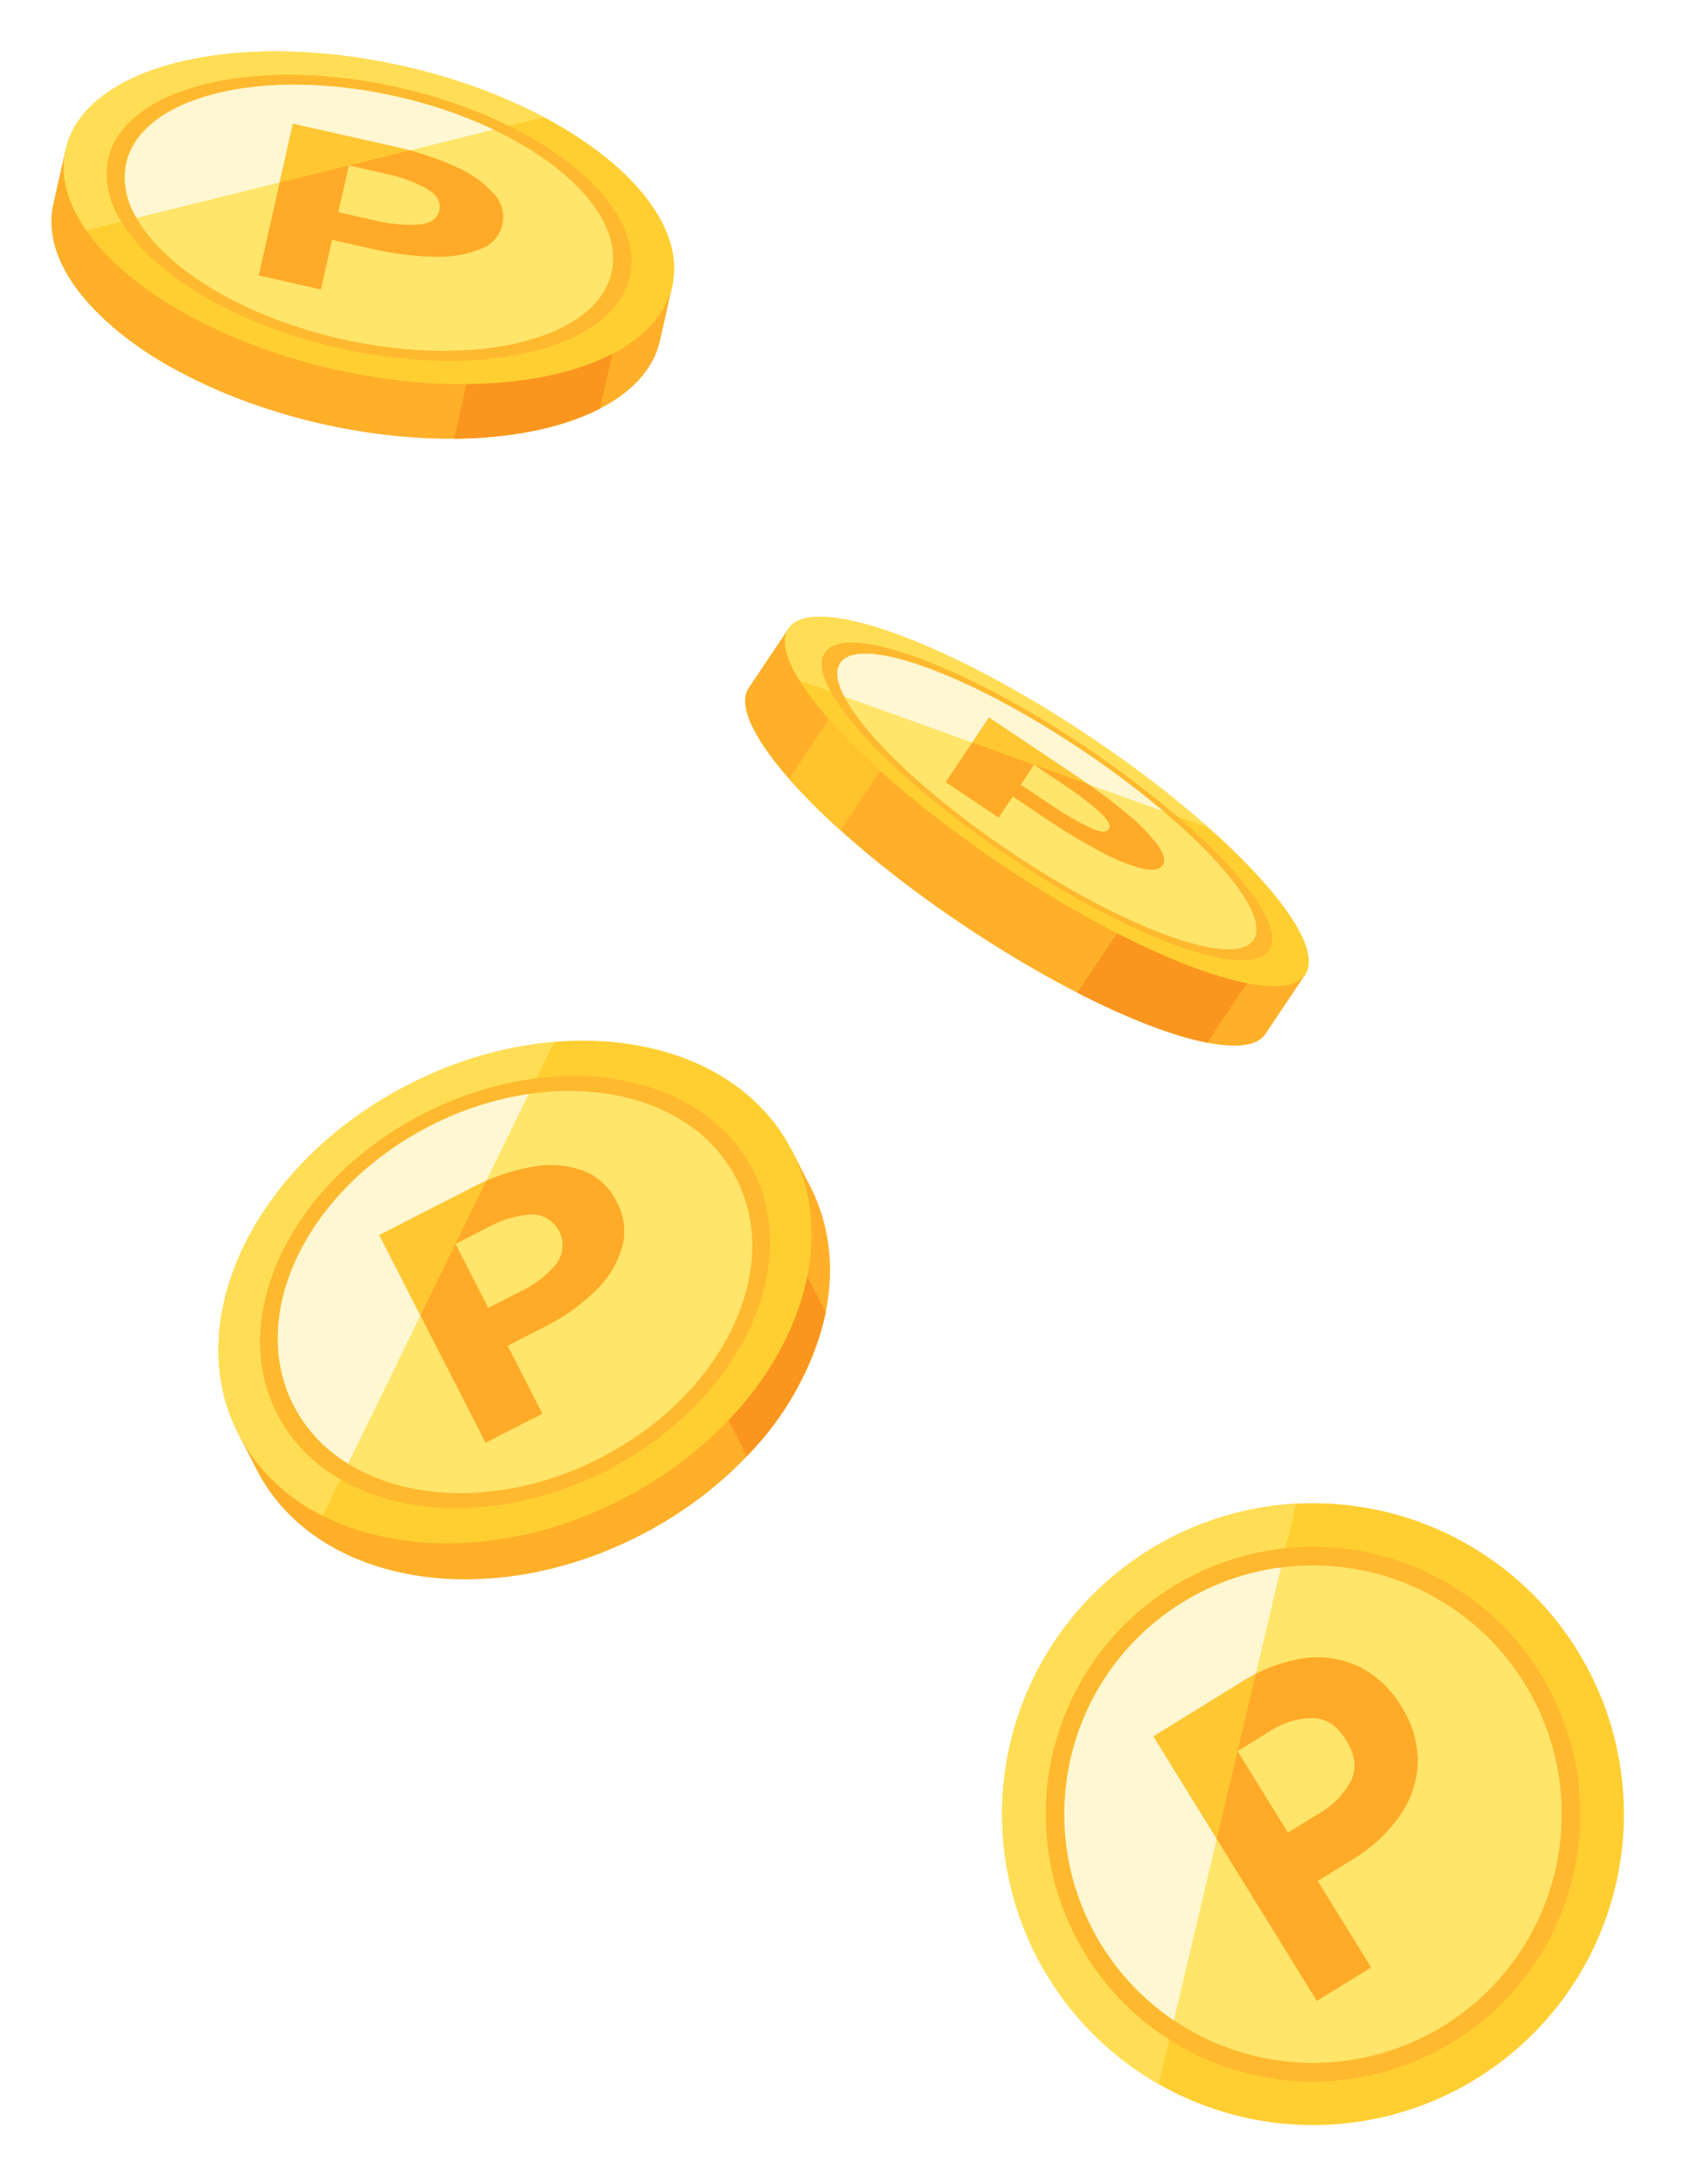 <svg width="131" height="170" viewBox="0 0 131 170" fill="none" xmlns="http://www.w3.org/2000/svg">
<g filter="url(#filter0_d_4580_30009)">
<path d="M122.793 124.488C125.307 128.561 126.557 133.287 126.385 138.071C126.212 142.854 124.626 147.478 121.825 151.36C119.025 155.241 115.136 158.205 110.651 159.877C106.166 161.548 101.286 161.852 96.628 160.75C91.971 159.648 87.744 157.19 84.484 153.686C81.223 150.182 79.075 145.79 78.311 141.065C77.546 136.34 78.2 131.494 80.189 127.141C82.179 122.788 85.415 119.122 89.487 116.608C94.949 113.236 101.526 112.173 107.772 113.65C114.018 115.128 119.421 119.026 122.793 124.488Z" fill="#FFCF31"/>
<path d="M119.906 126.268C122.069 129.771 123.144 133.836 122.996 137.95C122.848 142.064 121.484 146.041 119.075 149.38C116.666 152.718 113.322 155.267 109.465 156.704C105.607 158.142 101.41 158.403 97.404 157.455C93.399 156.507 89.764 154.392 86.96 151.379C84.156 148.365 82.309 144.587 81.652 140.524C80.995 136.46 81.557 132.293 83.269 128.549C84.98 124.805 87.763 121.653 91.266 119.491C95.963 116.592 101.619 115.678 106.99 116.949C112.361 118.22 117.007 121.572 119.906 126.268Z" fill="#FFB92F"/>
<path d="M118.674 127.031C120.685 130.29 121.685 134.071 121.548 137.898C121.41 141.724 120.14 145.424 117.9 148.529C115.659 151.635 112.548 154.006 108.96 155.343C105.372 156.68 101.468 156.923 97.742 156.041C94.015 155.159 90.634 153.192 88.026 150.389C85.418 147.586 83.699 144.072 83.088 140.292C82.476 136.512 83 132.636 84.591 129.153C86.183 125.67 88.772 122.738 92.03 120.727C94.194 119.391 96.599 118.495 99.109 118.089C101.619 117.683 104.184 117.775 106.658 118.361C109.132 118.946 111.467 120.013 113.528 121.501C115.59 122.989 117.339 124.868 118.674 127.031Z" fill="#FFE569"/>
<path d="M84.49 148.133C82.64 145.134 81.581 141.714 81.414 138.194C81.246 134.674 81.975 131.169 83.531 128.008C85.087 124.846 87.421 122.131 90.313 120.117C93.205 118.104 96.561 116.857 100.066 116.494L100.885 113.032C95.669 113.319 90.685 115.285 86.679 118.637C82.672 121.989 79.857 126.547 78.655 131.63C77.452 136.714 77.926 142.05 80.006 146.842C82.087 151.634 85.661 155.624 90.196 158.217L91.015 154.755C88.367 153.07 86.135 150.806 84.49 148.133Z" fill="#FFDE55"/>
<path d="M92.03 120.727C89.278 122.427 86.996 124.79 85.392 127.6C83.788 130.409 82.914 133.575 82.848 136.81C82.782 140.044 83.527 143.243 85.016 146.115C86.504 148.988 88.688 151.441 91.368 153.253L99.71 117.997C96.985 118.349 94.366 119.28 92.03 120.727Z" fill="#FFF7D2"/>
<path d="M102.498 151.738L89.786 131.146L96.657 126.905C98.101 125.971 99.724 125.349 101.422 125.079C102.889 124.853 104.39 125.066 105.736 125.69C107.128 126.383 108.285 127.47 109.065 128.815C109.918 130.11 110.368 131.629 110.358 133.179C110.304 134.66 109.822 136.094 108.971 137.307C107.976 138.712 106.695 139.889 105.211 140.762L102.564 142.397L106.721 149.132L102.498 151.738ZM102.691 137.134C103.748 136.538 104.609 135.649 105.172 134.574C105.622 133.627 105.493 132.608 104.785 131.458C104.077 130.308 103.221 129.739 102.174 129.716C100.961 129.737 99.78 130.109 98.773 130.786L96.33 132.294L100.249 138.642L102.691 137.134Z" fill="#FFAA28"/>
<path d="M97.747 126.29C97.385 126.476 97.021 126.681 96.657 126.905L89.786 131.147L94.711 139.124L97.747 126.29Z" fill="#FFC832"/>
</g>
<g filter="url(#filter1_d_4580_30009)">
<path d="M18.544 107.584L19.976 110.385C24.543 119.308 37.889 121.608 49.79 115.521C61.691 109.433 67.634 97.264 63.068 88.34L61.635 85.539" fill="#FFAF28"/>
<path d="M56.7 106.537L58.133 109.338C61.187 106.252 63.313 102.37 64.27 98.134L62.837 95.333C61.88 99.568 59.754 103.45 56.7 106.537Z" fill="#FA961E"/>
<path d="M61.632 85.539C66.198 94.464 60.253 106.633 48.354 112.72C36.456 118.808 23.112 116.508 18.54 107.584C13.968 98.659 19.92 86.491 31.818 80.403C43.717 74.316 57.06 76.615 61.632 85.539Z" fill="#FFCF31"/>
<path d="M58.617 87.083C62.544 94.757 57.431 105.223 47.198 110.458C36.964 115.692 25.486 113.715 21.56 106.04C17.633 98.366 22.745 87.9 32.978 82.666C43.212 77.431 54.69 79.409 58.617 87.083Z" fill="#FFB92F"/>
<path d="M57.323 87.745C60.976 94.884 56.22 104.619 46.699 109.49C37.178 114.36 26.502 112.52 22.849 105.381C19.196 98.242 23.953 88.507 33.474 83.636C42.995 78.765 53.67 80.606 57.322 87.745" fill="#FFE569"/>
<path d="M21.56 106.041C17.632 98.367 22.745 87.901 32.979 82.667C35.722 81.25 38.691 80.321 41.753 79.923L43.133 77.098C39.184 77.458 35.342 78.581 31.821 80.405C19.922 86.492 13.978 98.661 18.544 107.586C19.997 110.363 22.301 112.602 25.119 113.974L26.499 111.149C24.392 109.963 22.676 108.189 21.56 106.043" fill="#FFDE55"/>
<path d="M33.475 83.635C23.956 88.505 19.2 98.241 22.85 105.38C23.822 107.255 25.29 108.826 27.096 109.921L41.151 81.148C38.473 81.553 35.879 82.393 33.472 83.635" fill="#FFF7D2"/>
<path d="M37.796 108.289L29.529 92.131L36.718 88.453C38.216 87.653 39.832 87.096 41.505 86.803C42.822 86.558 44.182 86.674 45.439 87.138C46.562 87.593 47.476 88.448 48.004 89.539C48.58 90.602 48.737 91.843 48.443 93.016C48.078 94.303 47.378 95.471 46.414 96.4C45.203 97.592 43.807 98.581 42.28 99.328L39.511 100.744L42.216 106.03L37.796 108.289ZM40.559 96.49C41.634 95.987 42.583 95.249 43.336 94.332C43.594 93.972 43.749 93.549 43.782 93.108C43.815 92.666 43.726 92.224 43.525 91.831C43.323 91.437 43.017 91.106 42.64 90.875C42.263 90.644 41.829 90.521 41.386 90.52C40.202 90.594 39.048 90.932 38.011 91.509L35.455 92.816L38.003 97.798L40.559 96.49Z" fill="#FFAA28"/>
<path d="M37.848 87.917C37.475 88.08 37.098 88.259 36.717 88.453L29.529 92.131L32.731 98.39L37.848 87.917Z" fill="#FFC832"/>
</g>
<g filter="url(#filter2_d_4580_30009)">
<path d="M9.681 17.15L8.724 21.4C10.247 22.689 11.899 23.818 13.654 24.767L14.611 20.517C12.856 19.568 11.204 18.439 9.681 17.15Z" fill="#FFC32D"/>
<path d="M5.108 7.634L4.151 11.884C2.684 18.403 12.064 26.068 25.103 29.004C38.141 31.941 49.902 29.035 51.37 22.516L52.327 18.265L5.108 7.634Z" fill="#FFAF28"/>
<path d="M52.327 18.266C50.859 24.786 39.099 27.691 26.06 24.755C13.021 21.819 3.641 14.153 5.109 7.634C6.576 1.114 18.337 -1.791 31.377 1.145C44.417 4.081 53.795 11.746 52.327 18.266Z" fill="#FFCF31"/>
<path d="M49.023 17.522C47.761 23.128 37.647 25.627 26.433 23.102C15.22 20.577 7.152 13.985 8.415 8.379C9.678 2.772 19.791 0.274 31.005 2.796C42.218 5.318 50.285 11.913 49.023 17.52" fill="#FFB92F"/>
<path d="M47.603 17.203C46.429 22.418 37.021 24.742 26.59 22.393C16.158 20.044 8.654 13.913 9.827 8.697C11.001 3.481 20.41 1.157 30.842 3.506C41.274 5.855 48.777 11.987 47.603 17.203Z" fill="#FFE569"/>
<path d="M8.415 8.378C9.677 2.771 19.791 0.273 31.004 2.798C33.983 3.455 36.874 4.462 39.617 5.798L42.348 5.124C38.882 3.321 35.193 1.983 31.377 1.145C18.338 -1.79 6.576 1.115 5.109 7.634C4.648 9.679 5.256 11.838 6.71 13.928L9.44 13.254C8.468 11.828 8.1 10.075 8.415 8.379" fill="#FFDE55"/>
<path d="M30.844 3.506C20.412 1.157 11.005 3.482 9.83 8.697C9.548 10.167 9.832 11.69 10.624 12.96L38.431 6.091C36.005 4.953 33.46 4.086 30.844 3.506Z" fill="#FFF7D2"/>
<path d="M20.139 17.439L22.797 5.635L30.674 7.408C32.321 7.757 33.925 8.281 35.459 8.972C36.586 9.45 37.596 10.164 38.422 11.067C38.726 11.38 38.948 11.764 39.066 12.185C39.185 12.605 39.197 13.049 39.101 13.475C39.005 13.901 38.804 14.296 38.517 14.625C38.23 14.954 37.865 15.207 37.456 15.359C36.322 15.815 35.105 16.027 33.883 15.982C32.199 15.954 30.522 15.743 28.884 15.352L25.848 14.668L24.98 18.532L20.139 17.439ZM29.136 13.147C30.268 13.433 31.437 13.545 32.602 13.479C33.523 13.395 34.044 13.033 34.192 12.374C34.34 11.716 34.025 11.164 33.23 10.694C32.205 10.135 31.1 9.735 29.955 9.508L27.154 8.877L26.334 12.519L29.136 13.147Z" fill="#FFAA28"/>
<path d="M31.89 7.707C31.497 7.602 31.092 7.503 30.675 7.408L22.797 5.635L21.767 10.207L31.89 7.707Z" fill="#FFC832"/>
<path d="M36.304 25.898L35.348 30.148C39.876 30.109 43.839 29.283 46.709 27.798L47.665 23.548C44.795 25.032 40.833 25.86 36.304 25.898Z" fill="#FA961E"/>
</g>
<g filter="url(#filter3_d_4580_30009)">
<path d="M61.381 44.913L58.283 49.538C56.423 52.313 63.918 60.594 75.025 68.032C86.133 75.47 96.639 79.249 98.499 76.473L101.596 71.849" fill="#FFAF28"/>
<path d="M101.594 71.849C99.734 74.625 89.225 70.846 78.121 63.408C67.017 55.969 59.522 47.689 61.379 44.911C63.236 42.134 73.748 45.916 84.852 53.353C95.956 60.791 103.451 69.072 101.594 71.849Z" fill="#FFCF31"/>
<path d="M98.779 69.964C97.18 72.351 88.141 69.101 78.591 62.704C69.041 56.307 62.596 49.186 64.196 46.798C65.795 44.411 74.833 47.661 84.383 54.058C93.933 60.455 100.377 67.577 98.779 69.964Z" fill="#FFB92F"/>
<path d="M97.572 69.154C96.085 71.375 87.677 68.352 78.793 62.401C69.909 56.451 63.914 49.827 65.401 47.606C66.889 45.385 75.297 48.408 84.181 54.359C93.064 60.309 99.059 66.933 97.575 69.155" fill="#FFE569"/>
<path d="M64.196 46.798C65.795 44.41 74.832 47.661 84.383 54.057C86.903 55.736 89.32 57.564 91.623 59.531L94.063 60.408C91.154 57.855 88.078 55.498 84.855 53.355C73.75 45.916 63.241 42.134 61.381 44.912C60.797 45.783 61.135 47.197 62.218 48.955L64.657 49.833C63.936 48.526 63.746 47.472 64.198 46.798" fill="#FFDE55"/>
<path d="M84.181 54.36C75.298 48.409 66.89 45.387 65.402 47.607C65.006 48.197 65.139 49.098 65.715 50.214L90.563 59.15C88.527 57.436 86.396 55.837 84.181 54.36Z" fill="#FFF7D2"/>
<path d="M73.61 56.874L76.978 51.847L83.686 56.341C85.082 57.263 86.428 58.26 87.718 59.327C88.613 60.041 89.418 60.862 90.114 61.77C90.602 62.461 90.729 62.994 90.49 63.349C90.251 63.703 89.712 63.788 88.889 63.598C87.785 63.296 86.721 62.864 85.719 62.31C84.24 61.526 82.804 60.662 81.419 59.721L78.835 57.989L77.734 59.633L73.61 56.874ZM81.834 58.673C82.785 59.329 83.785 59.91 84.826 60.411C85.636 60.783 86.122 60.828 86.307 60.546C86.493 60.265 86.27 59.834 85.618 59.226C84.757 58.455 83.838 57.751 82.868 57.121L80.485 55.523L79.451 57.075L81.834 58.673Z" fill="#FFAA28"/>
<path d="M84.718 57.048C84.385 56.815 84.042 56.579 83.688 56.339L76.977 51.847L75.673 53.795L84.718 57.048Z" fill="#FFC832"/>
<path d="M64.519 51.997L61.421 56.622C62.676 58.032 64.011 59.369 65.421 60.625L68.519 56.001C67.11 54.745 65.774 53.408 64.519 51.997Z" fill="#FFC32D"/>
<path d="M86.949 68.638L83.851 73.266C87.802 75.291 91.329 76.644 93.961 77.157L97.059 72.532C94.425 72.017 90.898 70.665 86.949 68.641" fill="#FA961E"/>
</g>
<defs>
<filter id="filter0_d_4580_30009" x="74" y="113" width="56.4" height="56.4" filterUnits="userSpaceOnUse" color-interpolation-filters="sRGB">
<feFlood flood-opacity="0" result="BackgroundImageFix"/>
<feColorMatrix in="SourceAlpha" type="matrix" values="0 0 0 0 0 0 0 0 0 0 0 0 0 0 0 0 0 0 127 0" result="hardAlpha"/>
<feOffset dy="4"/>
<feGaussianBlur stdDeviation="2"/>
<feComposite in2="hardAlpha" operator="out"/>
<feColorMatrix type="matrix" values="0 0 0 0 0 0 0 0 0 0 0 0 0 0 0 0 0 0 0.25 0"/>
<feBlend mode="normal" in2="BackgroundImageFix" result="effect1_dropShadow_4580_30009"/>
<feBlend mode="normal" in="SourceGraphic" in2="effect1_dropShadow_4580_30009" result="shape"/>
</filter>
<filter id="filter1_d_4580_30009" x="13" y="77" width="55.606" height="49.924" filterUnits="userSpaceOnUse" color-interpolation-filters="sRGB">
<feFlood flood-opacity="0" result="BackgroundImageFix"/>
<feColorMatrix in="SourceAlpha" type="matrix" values="0 0 0 0 0 0 0 0 0 0 0 0 0 0 0 0 0 0 127 0" result="hardAlpha"/>
<feOffset dy="4"/>
<feGaussianBlur stdDeviation="2"/>
<feComposite in2="hardAlpha" operator="out"/>
<feColorMatrix type="matrix" values="0 0 0 0 0 0 0 0 0 0 0 0 0 0 0 0 0 0 0.25 0"/>
<feBlend mode="normal" in2="BackgroundImageFix" result="effect1_dropShadow_4580_30009"/>
<feBlend mode="normal" in="SourceGraphic" in2="effect1_dropShadow_4580_30009" result="shape"/>
</filter>
<filter id="filter2_d_4580_30009" x="0" y="0" width="56.479" height="38.149" filterUnits="userSpaceOnUse" color-interpolation-filters="sRGB">
<feFlood flood-opacity="0" result="BackgroundImageFix"/>
<feColorMatrix in="SourceAlpha" type="matrix" values="0 0 0 0 0 0 0 0 0 0 0 0 0 0 0 0 0 0 127 0" result="hardAlpha"/>
<feOffset dy="4"/>
<feGaussianBlur stdDeviation="2"/>
<feComposite in2="hardAlpha" operator="out"/>
<feColorMatrix type="matrix" values="0 0 0 0 0 0 0 0 0 0 0 0 0 0 0 0 0 0 0.25 0"/>
<feBlend mode="normal" in2="BackgroundImageFix" result="effect1_dropShadow_4580_30009"/>
<feBlend mode="normal" in="SourceGraphic" in2="effect1_dropShadow_4580_30009" result="shape"/>
</filter>
<filter id="filter3_d_4580_30009" x="54" y="44" width="51.877" height="41.384" filterUnits="userSpaceOnUse" color-interpolation-filters="sRGB">
<feFlood flood-opacity="0" result="BackgroundImageFix"/>
<feColorMatrix in="SourceAlpha" type="matrix" values="0 0 0 0 0 0 0 0 0 0 0 0 0 0 0 0 0 0 127 0" result="hardAlpha"/>
<feOffset dy="4"/>
<feGaussianBlur stdDeviation="2"/>
<feComposite in2="hardAlpha" operator="out"/>
<feColorMatrix type="matrix" values="0 0 0 0 0 0 0 0 0 0 0 0 0 0 0 0 0 0 0.25 0"/>
<feBlend mode="normal" in2="BackgroundImageFix" result="effect1_dropShadow_4580_30009"/>
<feBlend mode="normal" in="SourceGraphic" in2="effect1_dropShadow_4580_30009" result="shape"/>
</filter>
</defs>
</svg>
